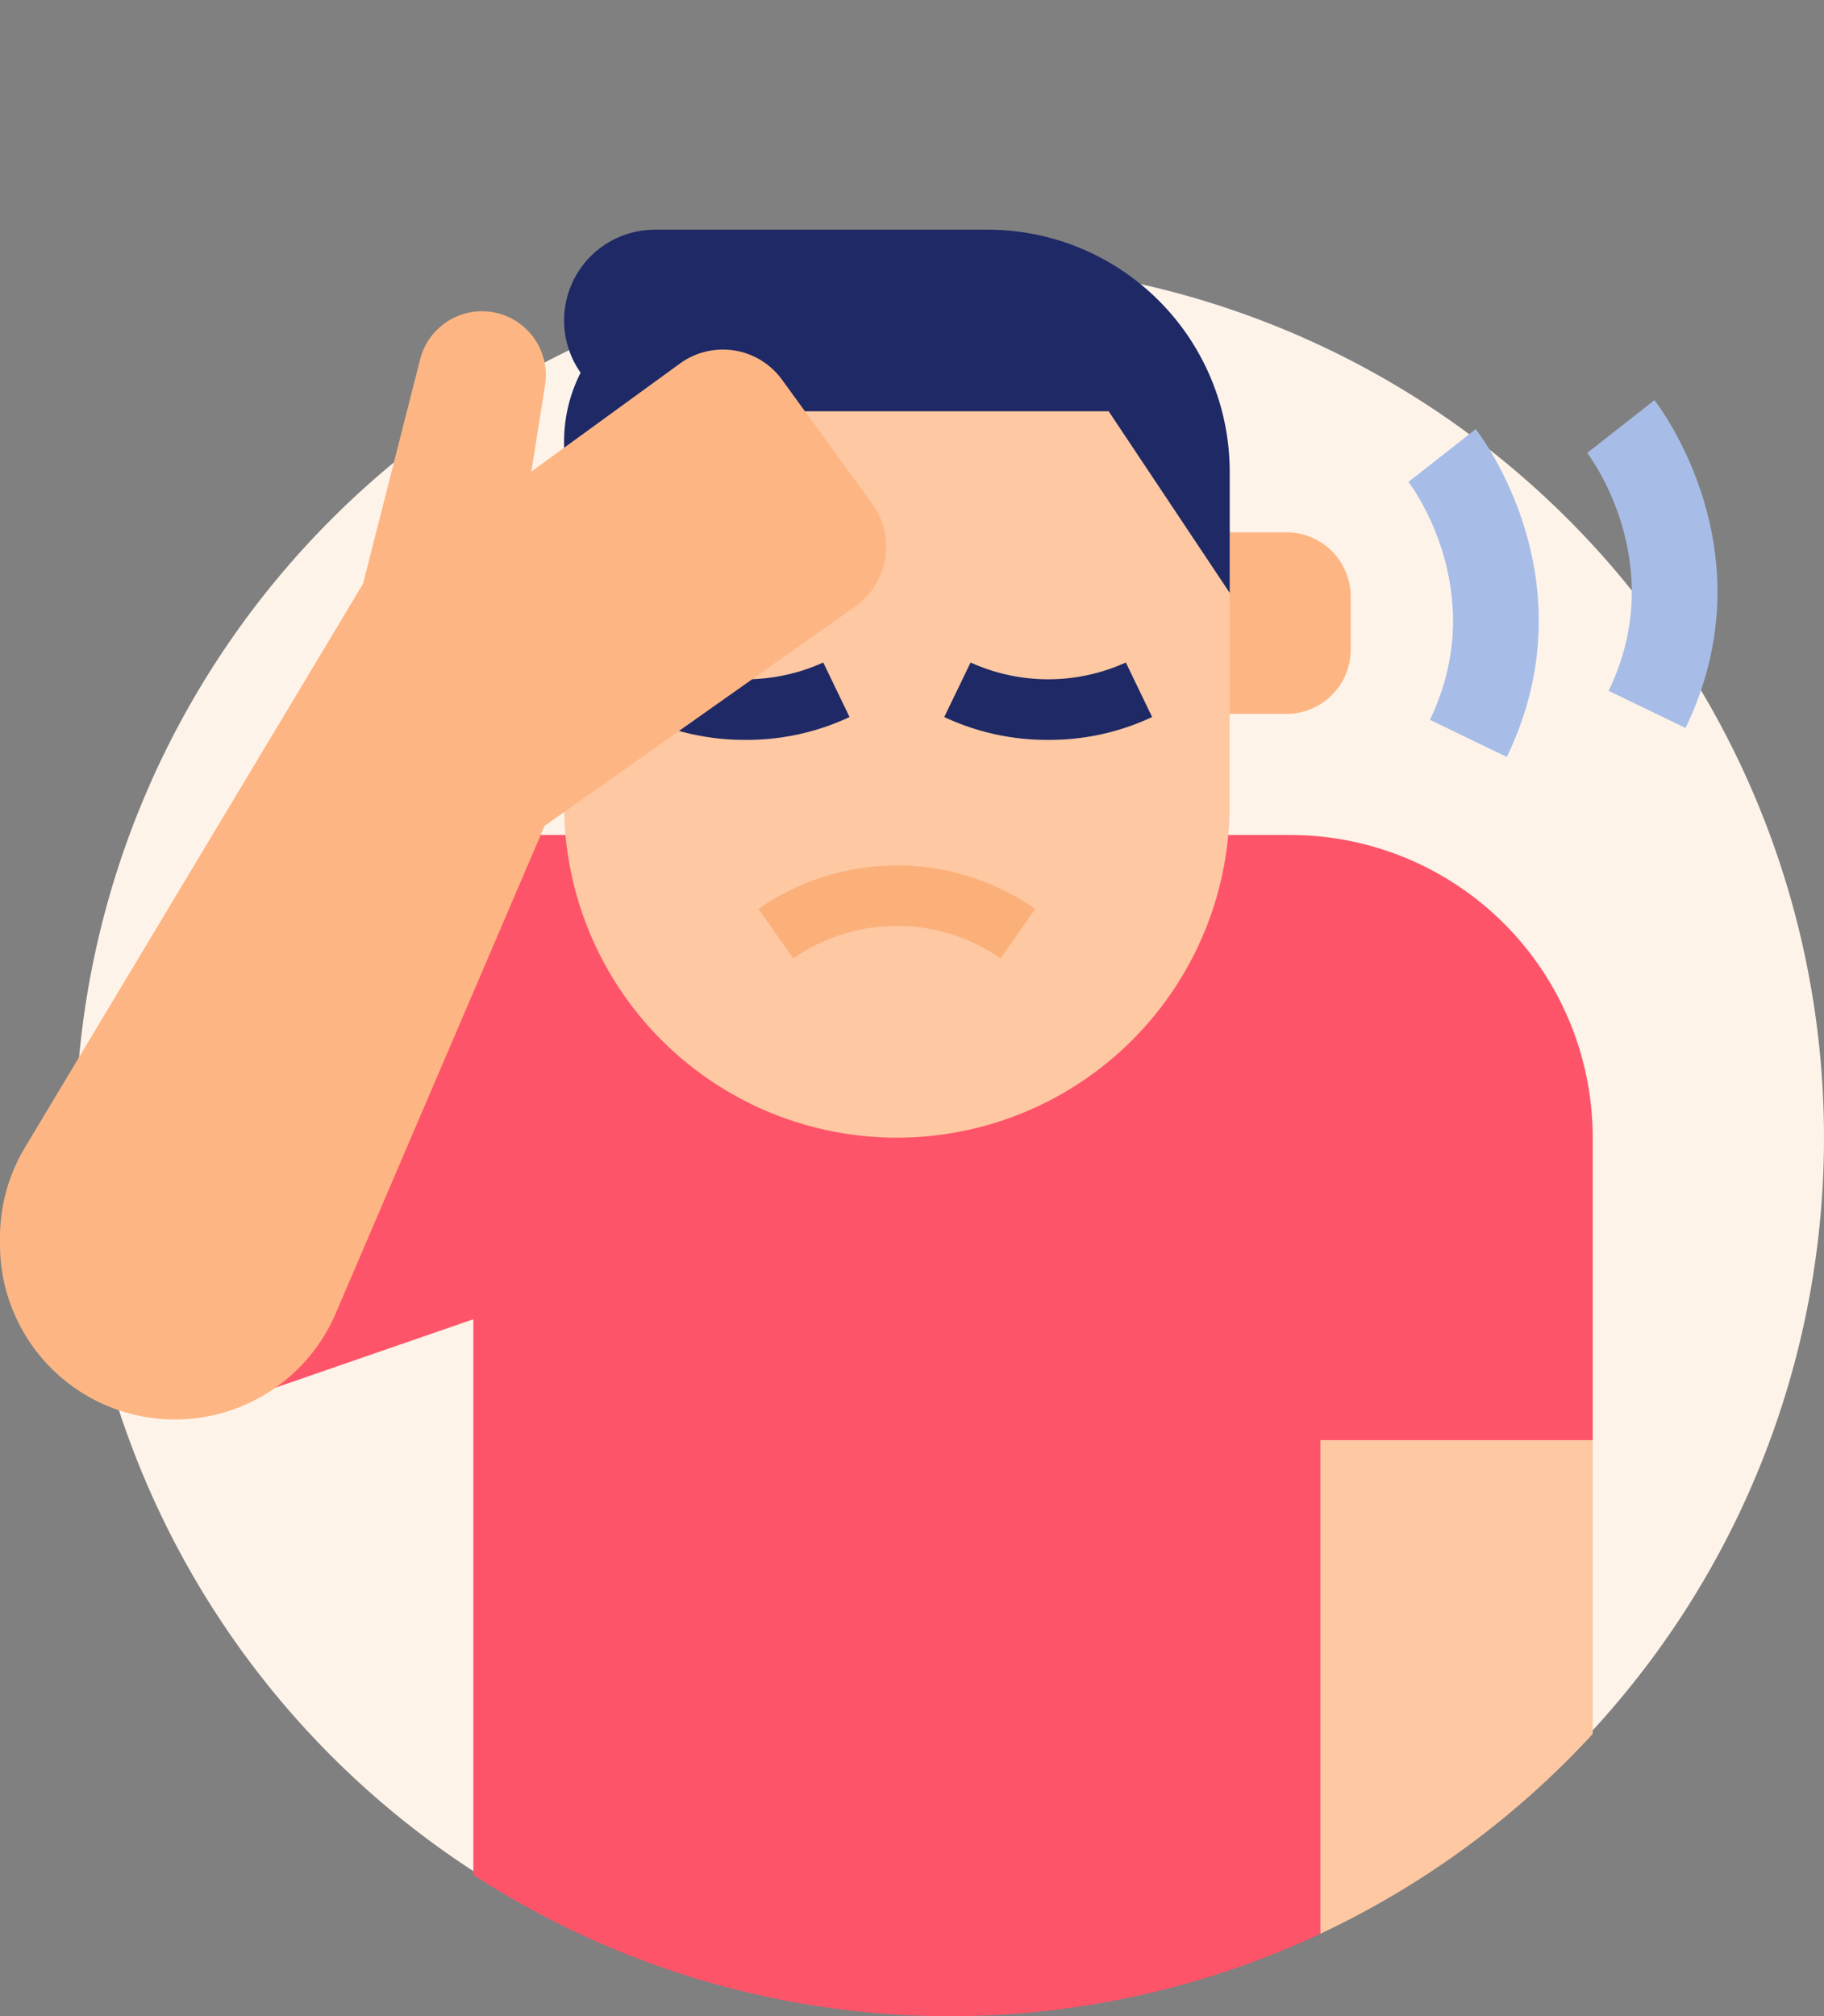 <svg xmlns="http://www.w3.org/2000/svg" xmlns:xlink="http://www.w3.org/1999/xlink" width="164.813" height="182.102" viewBox="0 0 164.813 182.102"><rect x="0" y="0" width="164.813" height="182.102" fill="#808080" stroke="none"/><defs><clipPath id="a"><rect width="164.813" height="182.102" fill="#fe5469"/></clipPath></defs><g transform="translate(-1106.5 -3493)"><g transform="translate(1106.5 3493)"><g clip-path="url(#a)"><path d="M85.813,23.753a79,79,0,1,1-79,79,79,79,0,0,1,79-79" fill="#fef3e9"/><path d="M119.314,174.651v-44.56h24.6V102.754A27.338,27.338,0,0,0,116.58,75.416H37.3L6.841,102.032c-.005.358-.027.712-.027,1.07a78.949,78.949,0,0,0,3.446,23.121,14.484,14.484,0,0,0,12.027.01l20.482-7.077v50.176a78.976,78.976,0,0,0,76.545,5.319" fill="#fe5469"/><path d="M119.314,130.091v44.56a79.239,79.239,0,0,0,24.6-18.039V130.091Z" fill="#fdc8a2"/><path d="M6.84,102.032l-.826.721a14.511,14.511,0,0,0,4.245,23.47A78.987,78.987,0,0,1,6.813,103.1c0-.359.022-.712.027-1.07" fill="#502bee"/><path d="M116.237,64.481H45.845a5.81,5.81,0,0,1-5.81-5.81V53.889a5.81,5.81,0,0,1,5.81-5.81h70.392a5.81,5.81,0,0,1,5.81,5.81v4.782a5.81,5.81,0,0,1-5.81,5.81" fill="#fdb683"/><path d="M81.041,102.753h0A30.071,30.071,0,0,1,50.97,72.682v-24.6a21.87,21.87,0,0,1,21.87-21.87h16.4a21.87,21.87,0,0,1,21.87,21.87v24.6a30.071,30.071,0,0,1-30.071,30.071" fill="#fdc8a2"/><path d="M64.639,26.208h0A13.669,13.669,0,0,0,50.97,39.877v8.2l1.948-1.169A24.141,24.141,0,0,0,64.639,26.208Z" fill="#1e2966"/><path d="M111.113,53.546l-10.935-16.4H59.172a8.2,8.2,0,0,1,0-16.4H89.243a21.871,21.871,0,0,1,21.87,21.87Z" fill="#1e2966"/><path d="M94.71,66.824a21.773,21.773,0,0,1-9.389-2.062L87.7,59.837a16.979,16.979,0,0,0,14.028,0l2.375,4.925a21.773,21.773,0,0,1-9.389,2.062" fill="#1e2966"/><path d="M67.373,66.824a21.773,21.773,0,0,1-9.389-2.062l2.375-4.925a16.979,16.979,0,0,0,14.028,0l2.375,4.925a21.773,21.773,0,0,1-9.389,2.062" fill="#1e2966"/><path d="M90.409,86.569a16.39,16.39,0,0,0-18.735,0L68.539,82.09a21.873,21.873,0,0,1,25,0Z" fill="#fcb079"/><path d="M78.81,45.507,70.66,34.293a6.6,6.6,0,0,0-9.219-1.46L48.015,42.59l1.235-7.8a5.77,5.77,0,0,0-11.264-2.428L32.805,52.72,2.253,103.641A15.8,15.8,0,0,0,0,111.772v.633a15.806,15.806,0,0,0,30.333,6.226L49.208,74.59,77.351,54.726a6.6,6.6,0,0,0,1.459-9.219" fill="#fdb683"/></g></g><path d="M122.979,98.544l-6.455,4.227c-7.081-10.813-19.293-9.424-19.416-9.407L96.152,85.7c.695-.086,17.14-1.956,26.827,12.839" transform="translate(1263.78 3405.202) rotate(59)" fill="#a7bde8"/><path d="M127.052,88.355,120.6,92.581c-7.081-10.813-19.293-9.424-19.416-9.407l-.956-7.659c.695-.086,17.14-1.956,26.827,12.839" transform="translate(1269.097 3404.34) rotate(59)" fill="#a7bde8"/></g></svg>